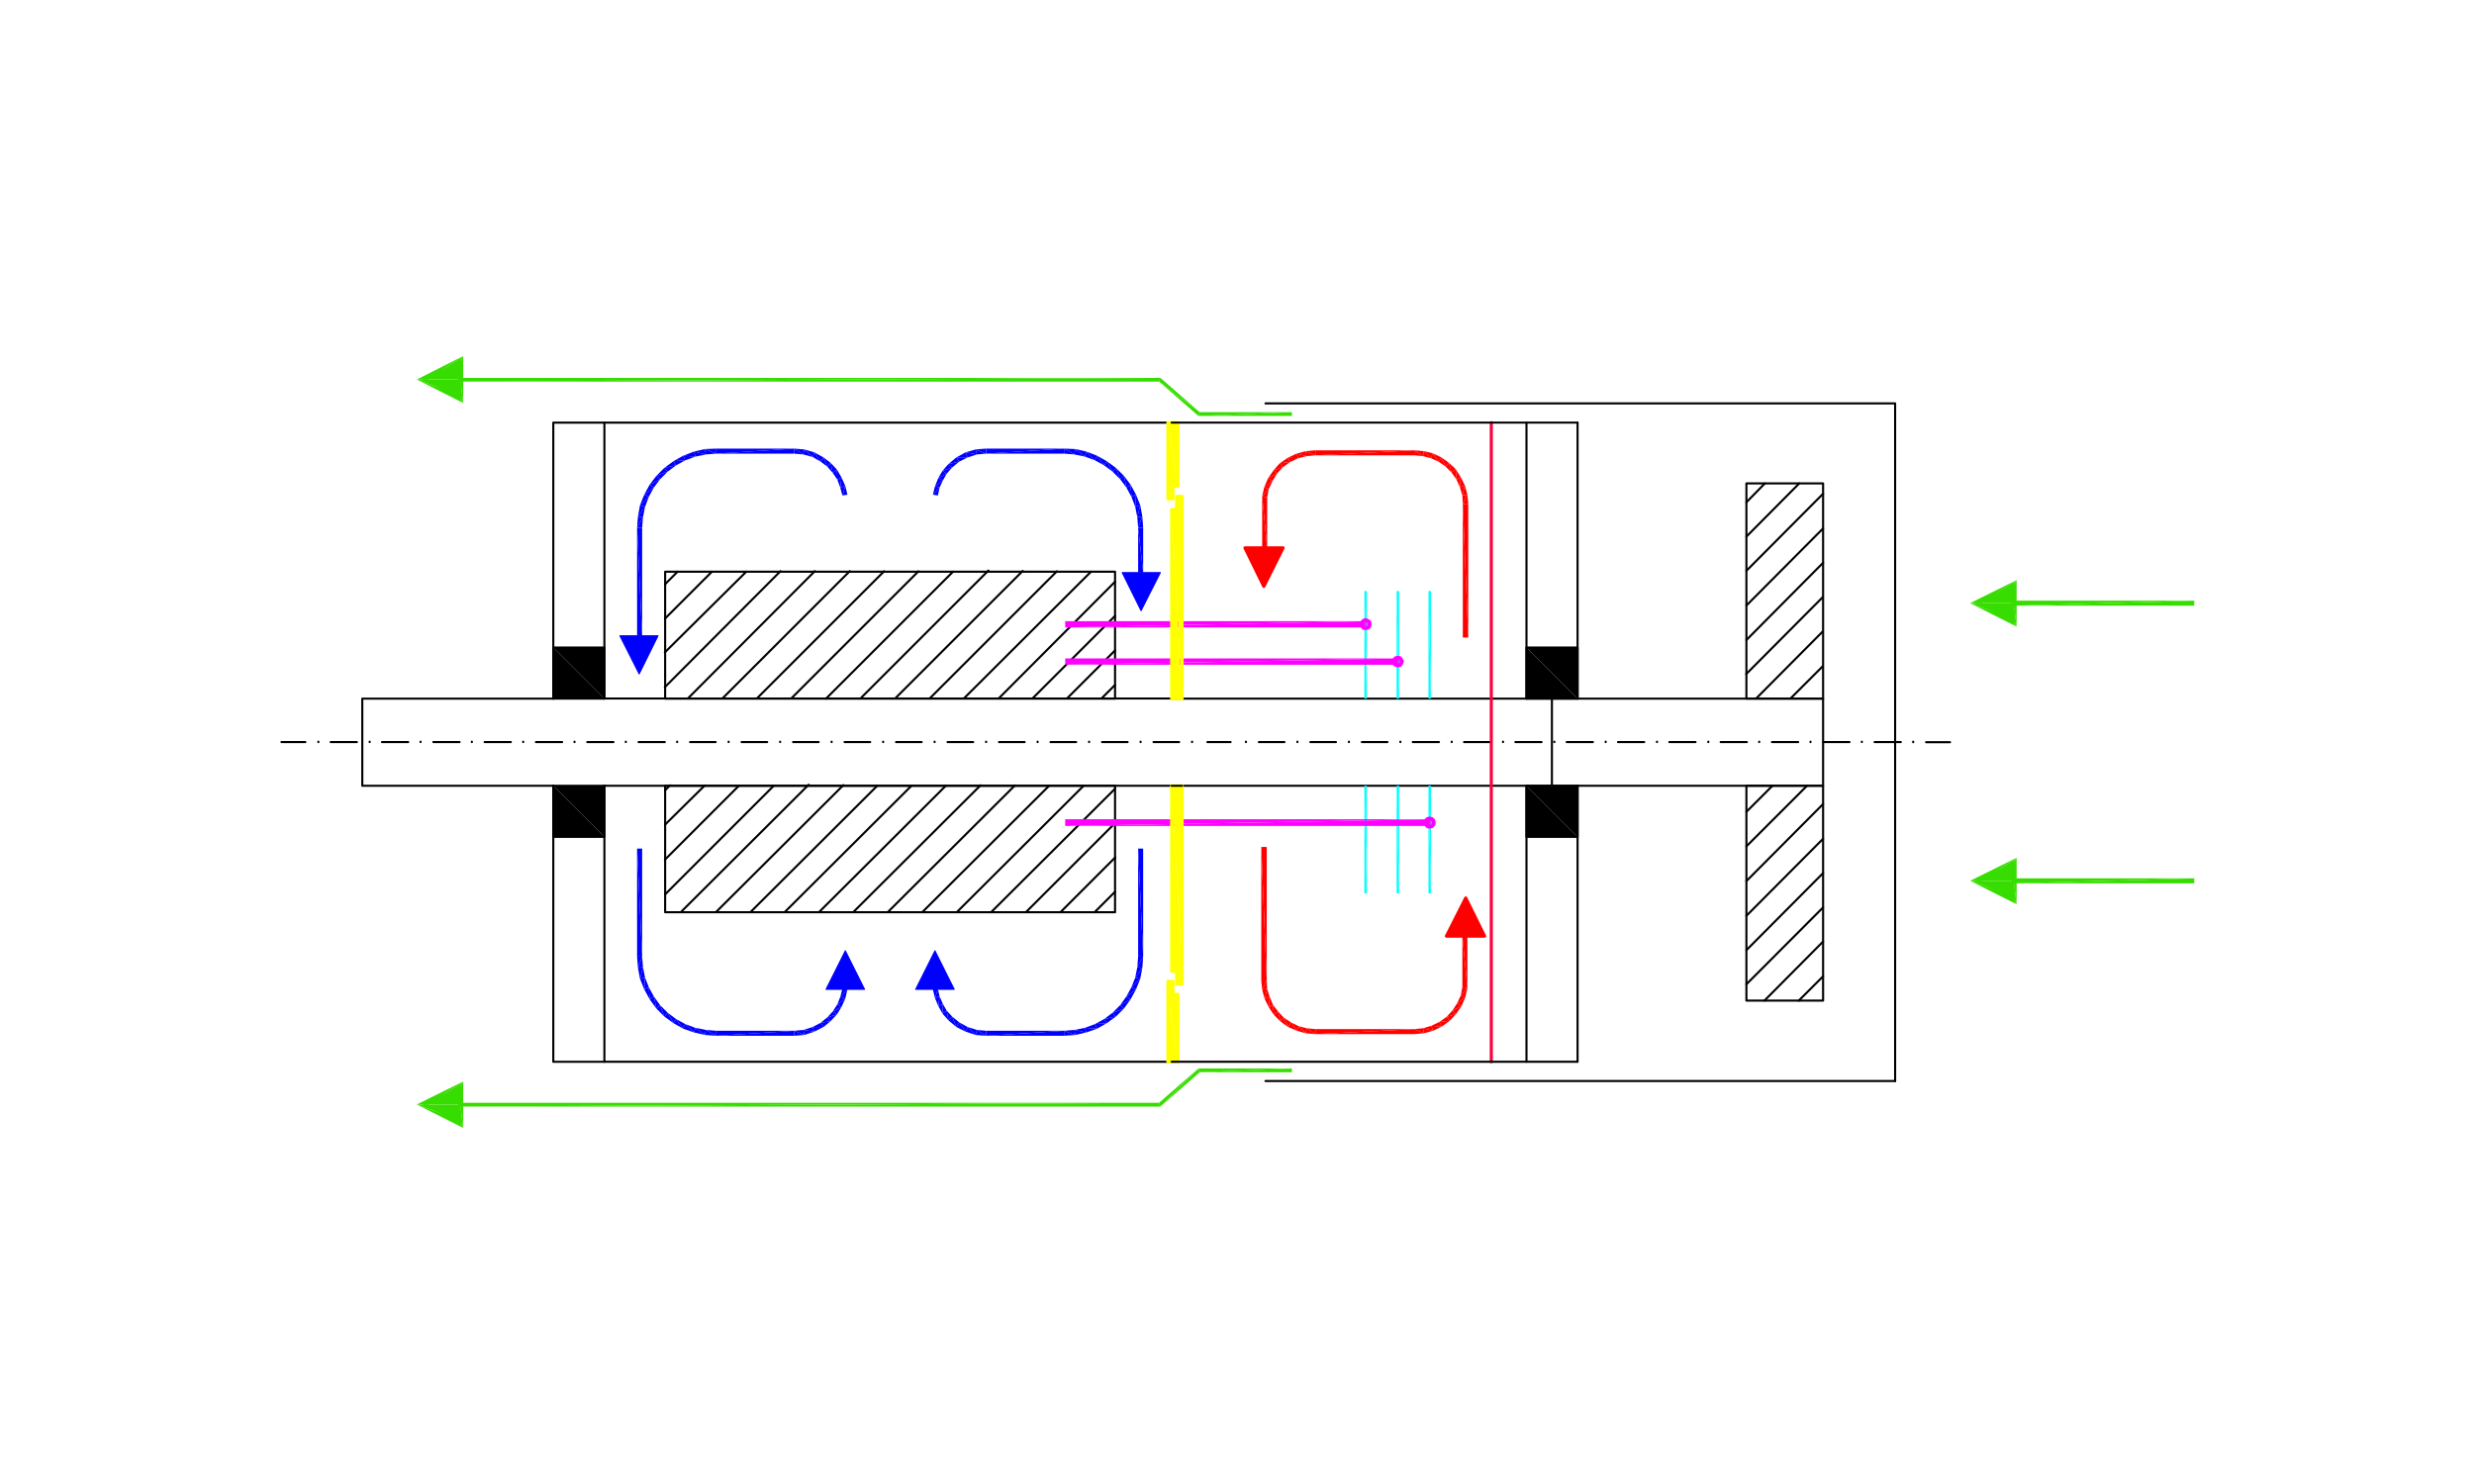 <svg id="_507ceb22-1aba-4a8b-b3a7-d91a03edb4e7" data-name="507ceb22-1aba-4a8b-b3a7-d91a03edb4e7" xmlns="http://www.w3.org/2000/svg" width="200mm" height="120mm" viewBox="0 0 566.93 340.16"><defs><style>.cls-1{fill:#fff;}.cls-10,.cls-12,.cls-13,.cls-15,.cls-2,.cls-5{fill:none;stroke-linecap:round;stroke-linejoin:round;}.cls-2{stroke:#000;stroke-width:0.48px;}.cls-3{fill:#37dd00;}.cls-11,.cls-14,.cls-3,.cls-4,.cls-6,.cls-7,.cls-8{fill-rule:evenodd;}.cls-4{fill:blue;}.cls-5{stroke:blue;stroke-width:0.24px;}.cls-7,.cls-9{fill:#f0f;}.cls-8{fill:aqua;}.cls-10{stroke:#f0f;stroke-width:0.84px;}.cls-11{fill:#ff0;}.cls-12{stroke:#ff0;}.cls-12,.cls-13,.cls-15{stroke-width:0.72px;}.cls-13{stroke:#ff003f;}.cls-14{fill:red;}.cls-15{stroke:red;}</style></defs><title>DD-IC411_slip_ring_motor</title><rect class="cls-1" width="566.93" height="340.16"/><polyline class="cls-2" points="138.5 180.11 138.5 243.38 126.79 243.38 126.79 180.11"/><polyline class="cls-2" points="138.5 96.88 126.79 96.88 126.79 160.14"/><polyline class="cls-2" points="138.5 160.14 138.5 96.88 268.49 96.88"/><polyline class="cls-2" points="126.79 160.14 83.02 160.14 83.02 180.11 126.79 180.11"/><line class="cls-2" x1="138.51" y1="243.37" x2="268.49" y2="243.37"/><rect class="cls-2" x="126.79" y="148.43" width="11.71" height="11.71"/><rect class="cls-2" x="126.79" y="180.11" width="11.71" height="11.71"/><path class="cls-2" d="M438.41,170.13V170m-8.83.1h6m-8.93,0V170m-8.83.1h6m-8.93,0V170m-8.83.1h6m-8.93,0V170m-8.83.1h6m-8.83,0V170m-8.93.1h6m-8.83,0V170m-8.93.1h6m-8.83,0V170m-8.93.1h6m-8.83,0V170m-8.93.1h6m-8.83,0V170m-8.93.1h6m-8.83,0V170m-8.93.1h6m-8.83,0V170m-8.83.1h5.86m-8.83,0V170m-8.83.1h5.86m-8.83,0V170m-8.83.1h5.86m-8.83,0V170m-8.83.1H282m-8.83,0V170m-8.83.1h5.86m-8.83,0V170m-8.83.1h5.86m-8.83,0V170m-8.83.1h5.86m-8.83,0V170m-8.83.1h5.86m-8.83,0V170m-8.83.1H223m-8.83,0V170m-8.83.1h5.86m-8.83,0V170m-8.83.1h5.86m-8.83,0V170m-8.83.1h5.86m-8.83,0V170m-8.83.1h5.86m-8.83,0V170m-8.83.1h5.86m-8.83,0V170m-8.83.1h6m-8.93,0V170m-8.83.1h6m-8.93,0V170m-8.83.1h6m-8.93,0V170m-8.83.1h6m-8.93,0V170m-8.83.1h6m-8.93,0V170m-8.83.1h6m-8.83,0V170m-8.93.1h6m-8.83,0V170m-8.45.1h5.47"/><line class="cls-2" x1="441.38" y1="170.13" x2="446.86" y2="170.13"/><polyline class="cls-2" points="268.49 160.14 417.77 160.14 417.77 180.11 268.49 180.11"/><path class="cls-2" d="M138.51,180.11h130m-130-20h130"/><rect class="cls-2" x="400.2" y="110.8" width="17.57" height="49.34"/><rect class="cls-2" x="400.2" y="180.11" width="17.57" height="49.25"/><polyline class="cls-2" points="434.28 247.79 434.28 92.46 289.99 92.46"/><path class="cls-2" d="M412.2,229.36l5.57-5.57m-13.44,5.57,13.44-13.54m-17.57,9.79L417.77,208m-17.57,9.79,17.57-17.66m-17.57,9.79,17.57-17.66m-17.57,9.7,17.57-17.66M400.2,194l13.92-13.92m-13.92,6,6-6m4.13-20,7.39-7.39m-15.26,7.39,15.26-15.36m-17.57,9.79,17.57-17.66M400.2,146.7,417.77,129m-17.57,9.79,17.57-17.66m-17.57,9.7,17.57-17.66M400.2,123l12.1-12.19m-12.1,4.32,4.22-4.32m-153.6,98.3,4.7-4.7M243,209.1l12.58-12.58M235.08,209.1l20.45-20.45M227.11,209.1l28.42-28.32M219.24,209.1l29.09-29m-37,29,29.09-29m12-20,3.07-3.07m-52,52,29.09-29m12-20,10.94-10.94m-59.9,59.9,29.09-29m12-20,18.82-18.82M187.66,209.1l29.09-29m12.1-20,26.69-26.78M179.79,209.1l29.09-29m12-20L250,131.05m-78,78,29.09-29m12-20,29.09-29.09m-78,78,29.09-29m12-20,29.09-29.09m-78.14,78,29.09-29m12.1-20,29.09-29.09M152.42,205l24.86-24.86m12-20,29.09-29.09m-66,66,17-17m12-20,29.09-29.09m-58.08,58.08,9.12-9m12-20,29.09-29.09m-50.21,50.21,1.15-1.15m12.1-20,29.09-29.09m-37,29.09,29-29.09m-34.37,26.59,26.5-26.59m-26.5,18.62L171,131.05m-18.62,10.75,10.75-10.75m-10.75,2.88,2.88-2.88"/><rect class="cls-2" x="152.42" y="131.05" width="103.1" height="29.09"/><rect class="cls-2" x="152.42" y="180.11" width="103.1" height="28.99"/><polyline class="cls-3" points="105.58 86.61 105.58 87.47 265.9 86.61"/><polyline class="cls-3" points="105.58 87.47 265.9 86.61 265.61 87.47"/><polyline class="cls-3" points="265.9 86.61 265.61 87.47 274.92 94.48"/><polyline class="cls-3" points="265.61 87.47 274.92 94.48 274.63 95.34"/><polyline class="cls-3" points="274.92 94.48 274.63 95.34 296.04 94.48"/><polyline class="cls-3" points="274.63 95.34 296.04 94.48 296.04 95.34"/><polyline class="cls-4" points="193.71 217.94 198.12 226.77 189.29 226.77"/><polygon class="cls-5" points="189.29 226.77 193.71 217.94 198.12 226.77 189.29 226.77"/><polyline class="cls-4" points="147.15 194.51 145.99 194.51 147.15 219.28"/><polyline class="cls-4" points="145.99 194.51 147.15 219.28 145.99 219.28"/><polyline class="cls-4" points="145.99 219.28 147.15 219.28 146.19 221.87"/><polyline class="cls-4" points="147.15 219.28 146.19 221.87 147.34 221.68"/><polyline class="cls-4" points="146.19 221.87 147.34 221.68 146.66 224.37"/><polyline class="cls-4" points="147.34 221.68 146.66 224.37 147.82 224.08"/><polyline class="cls-4" points="146.66 224.37 147.82 224.08 147.63 226.77"/><polyline class="cls-4" points="147.82 224.08 147.63 226.77 148.68 226.29"/><polyline class="cls-4" points="147.63 226.77 148.68 226.29 148.87 229.07"/><polyline class="cls-4" points="148.68 226.29 148.87 229.07 149.83 228.4"/><polyline class="cls-4" points="148.87 229.07 149.83 228.4 150.41 231.18"/><polyline class="cls-4" points="149.83 228.4 150.41 231.18 151.27 230.41"/><polyline class="cls-4" points="150.41 231.18 151.27 230.41 152.23 233.01"/><polyline class="cls-4" points="151.27 230.41 152.23 233.01 153 232.14"/><polyline class="cls-4" points="152.23 233.01 153 232.14 154.34 234.54"/><polyline class="cls-4" points="153 232.14 154.34 234.54 154.92 233.58"/><polyline class="cls-4" points="154.34 234.54 154.92 233.58 156.55 235.79"/><polyline class="cls-4" points="154.92 233.58 156.55 235.79 157.03 234.74"/><polyline class="cls-4" points="156.55 235.79 157.03 234.74 159.05 236.66"/><polyline class="cls-4" points="157.03 234.74 159.05 236.66 159.34 235.6"/><polyline class="cls-4" points="159.05 236.66 159.34 235.6 161.54 237.23"/><polyline class="cls-4" points="159.34 235.6 161.54 237.23 161.74 236.08"/><polyline class="cls-4" points="161.54 237.23 161.74 236.08 164.14 237.42"/><polyline class="cls-4" points="161.74 236.08 164.14 237.42 164.14 236.27"/><polyline class="cls-4" points="164.14 236.27 164.14 237.42 181.99 236.27"/><polyline class="cls-4" points="164.14 237.42 181.99 236.27 181.99 237.42"/><polyline class="cls-4" points="181.99 237.42 181.99 236.27 184.3 237.23"/><polyline class="cls-4" points="181.99 236.27 184.3 237.23 184.1 236.08"/><polyline class="cls-4" points="184.3 237.23 184.1 236.08 186.6 236.46"/><polyline class="cls-4" points="184.1 236.08 186.6 236.46 186.22 235.41"/><polyline class="cls-4" points="186.6 236.46 186.22 235.41 188.71 235.41"/><polyline class="cls-4" points="186.22 235.41 188.71 235.41 188.04 234.45"/><polyline class="cls-4" points="188.71 235.41 188.04 234.45 190.34 234.06"/><polyline class="cls-4" points="188.04 234.45 190.34 234.06 189.58 233.2"/><polyline class="cls-4" points="190.34 234.06 189.58 233.2 191.78 232.53"/><polyline class="cls-4" points="189.58 233.2 191.78 232.53 190.82 231.85"/><polyline class="cls-4" points="191.78 232.53 190.82 231.85 192.84 230.8"/><polyline class="cls-4" points="190.82 231.85 192.84 230.8 191.88 230.22"/><polyline class="cls-4" points="192.84 230.8 191.88 230.22 193.71 228.88"/><polyline class="cls-4" points="191.88 230.22 193.71 228.88 192.55 228.5"/><polyline class="cls-4" points="193.71 228.88 192.55 228.5 194.19 226.77"/><polyline class="cls-4" points="192.55 228.5 194.19 226.77 193.03 226.67"/><polyline class="cls-4" points="261.96 194.51 260.81 194.51 261.96 219.28"/><polyline class="cls-4" points="260.81 194.51 261.96 219.28 260.81 219.28"/><polyline class="cls-4" points="243.82 237.42 243.82 236.27 246.41 237.23"/><polyline class="cls-4" points="243.82 236.27 246.41 237.23 246.22 236.08"/><polyline class="cls-4" points="246.41 237.23 246.22 236.08 248.91 236.66"/><polyline class="cls-4" points="246.22 236.08 248.91 236.66 248.62 235.6"/><polyline class="cls-4" points="248.91 236.66 248.62 235.6 251.4 235.79"/><polyline class="cls-4" points="248.62 235.6 251.4 235.79 250.92 234.74"/><polyline class="cls-4" points="251.4 235.79 250.92 234.74 253.61 234.54"/><polyline class="cls-4" points="250.92 234.74 253.61 234.54 253.03 233.58"/><polyline class="cls-4" points="253.61 234.54 253.03 233.58 255.72 233.01"/><polyline class="cls-4" points="253.03 233.58 255.72 233.01 254.95 232.14"/><polyline class="cls-4" points="255.72 233.01 254.95 232.14 257.55 231.18"/><polyline class="cls-4" points="254.95 232.14 257.55 231.18 256.68 230.41"/><polyline class="cls-4" points="257.55 231.18 256.68 230.41 259.08 229.07"/><polyline class="cls-4" points="256.68 230.41 259.08 229.07 258.12 228.4"/><polyline class="cls-4" points="259.08 229.07 258.12 228.4 260.33 226.77"/><polyline class="cls-4" points="258.12 228.4 260.33 226.77 259.27 226.29"/><polyline class="cls-4" points="260.33 226.77 259.27 226.29 261.29 224.37"/><polyline class="cls-4" points="259.27 226.29 261.29 224.37 260.14 224.08"/><polyline class="cls-4" points="261.29 224.37 260.14 224.08 261.77 221.87"/><polyline class="cls-4" points="260.14 224.08 261.77 221.87 260.62 221.68"/><polyline class="cls-4" points="261.77 221.87 260.62 221.68 261.96 219.28"/><polyline class="cls-4" points="260.62 221.68 261.96 219.28 260.81 219.28"/><polyline class="cls-4" points="243.82 237.42 243.82 236.27 225.96 237.42"/><polyline class="cls-4" points="243.82 236.27 225.96 237.42 225.96 236.27"/><polyline class="cls-4" points="217.32 233.87 218.19 233.01 219.15 235.41"/><polyline class="cls-4" points="218.19 233.01 219.15 235.41 219.82 234.35"/><polyline class="cls-4" points="219.15 235.41 219.82 234.35 221.26 236.46"/><polyline class="cls-4" points="219.82 234.35 221.26 236.46 221.74 235.41"/><polyline class="cls-4" points="221.26 236.46 221.74 235.41 223.56 237.23"/><polyline class="cls-4" points="221.74 235.41 223.56 237.23 223.85 236.08"/><polyline class="cls-4" points="223.56 237.23 223.85 236.08 225.96 237.42"/><polyline class="cls-4" points="223.85 236.08 225.96 237.42 225.96 236.27"/><polyline class="cls-4" points="213.77 226.77 214.92 226.67 214.25 228.78"/><polyline class="cls-4" points="214.92 226.67 214.25 228.78 215.31 228.4"/><polyline class="cls-4" points="214.25 228.78 215.31 228.4 215.02 230.61"/><polyline class="cls-4" points="215.31 228.4 215.02 230.61 216.07 230.13"/><polyline class="cls-4" points="215.02 230.61 216.07 230.13 215.98 232.34"/><polyline class="cls-4" points="216.07 230.13 215.98 232.34 216.94 231.66"/><polyline class="cls-4" points="215.98 232.34 216.94 231.66 217.32 233.87"/><polyline class="cls-4" points="216.94 231.66 217.32 233.87 218.19 233.01"/><polyline class="cls-4" points="214.25 217.94 218.66 226.77 209.83 226.77"/><polygon class="cls-5" points="218.66 226.77 214.25 217.94 209.83 226.77 218.66 226.77"/><polyline class="cls-3" points="105.58 82.58 105.58 86.99 96.84 86.99"/><polyline class="cls-3" points="96.84 86.99 105.58 86.99 105.58 91.41"/><polyline class="cls-3" points="95.5 86.99 98.09 86.99 106.15 81.61"/><polyline class="cls-3" points="98.09 86.99 106.15 81.61 105 83.53"/><polyline class="cls-3" points="106.15 81.61 105 83.53 106.15 92.37"/><polyline class="cls-3" points="105 83.53 106.15 92.37 105 90.45"/><polyline class="cls-3" points="106.15 92.37 105 90.45 95.5 86.99"/><polyline class="cls-3" points="105 90.45 95.5 86.99 98.09 86.99"/><polyline class="cls-3" points="461.55 137.68 461.55 138.83 502.82 137.68"/><polyline class="cls-3" points="461.55 138.83 502.82 137.68 502.82 138.83"/><polyline class="cls-3" points="461.55 133.84 461.55 138.25 452.71 138.25"/><polyline class="cls-3" points="452.71 138.25 461.55 138.25 461.55 142.67"/><polyline class="cls-3" points="451.46 138.25 454.06 138.25 462.12 132.97"/><polyline class="cls-3" points="454.06 138.25 462.12 132.97 460.97 134.8"/><polyline class="cls-3" points="462.12 132.97 460.97 134.8 462.12 143.63"/><polyline class="cls-3" points="460.97 134.8 462.12 143.63 460.97 141.71"/><polyline class="cls-3" points="462.12 143.63 460.97 141.71 451.46 138.25"/><polyline class="cls-3" points="460.97 141.71 451.46 138.25 454.06 138.25"/><polyline class="cls-3" points="461.55 201.33 461.55 202.48 502.82 201.33"/><polyline class="cls-3" points="461.55 202.48 502.82 201.33 502.82 202.48"/><polyline class="cls-3" points="461.55 197.58 461.55 201.9 452.71 201.9"/><polyline class="cls-3" points="452.71 201.9 461.55 201.9 461.55 206.32"/><polyline class="cls-3" points="454.06 201.9 451.46 201.9 460.97 205.36"/><polyline class="cls-3" points="451.46 201.9 460.97 205.36 462.12 207.28"/><polyline class="cls-3" points="460.97 205.36 462.12 207.28 460.97 198.45"/><polyline class="cls-3" points="462.12 207.28 460.97 198.45 462.12 196.62"/><polyline class="cls-3" points="460.97 198.45 462.12 196.62 454.06 201.9"/><polyline class="cls-3" points="462.12 196.62 454.06 201.9 451.46 201.9"/><polyline class="cls-4" points="257.16 131.25 265.9 131.25 261.48 139.98"/><polygon class="cls-5" points="257.16 131.25 261.48 139.98 265.9 131.25 257.16 131.25"/><polyline class="cls-4" points="145.99 145.74 147.15 145.74 145.99 120.97"/><polyline class="cls-4" points="147.15 145.74 145.99 120.97 147.15 120.97"/><polyline class="cls-4" points="164.14 102.83 164.14 103.98 161.54 102.93"/><polyline class="cls-4" points="164.14 103.98 161.54 102.93 161.74 104.17"/><polyline class="cls-4" points="161.54 102.93 161.74 104.17 159.05 103.5"/><polyline class="cls-4" points="161.74 104.17 159.05 103.5 159.34 104.66"/><polyline class="cls-4" points="159.05 103.5 159.34 104.66 156.55 104.46"/><polyline class="cls-4" points="159.34 104.66 156.55 104.46 157.03 105.52"/><polyline class="cls-4" points="156.55 104.46 157.03 105.52 154.34 105.71"/><polyline class="cls-4" points="157.03 105.52 154.34 105.71 154.92 106.67"/><polyline class="cls-4" points="154.34 105.71 154.92 106.67 152.23 107.25"/><polyline class="cls-4" points="154.92 106.67 152.23 107.25 153 108.11"/><polyline class="cls-4" points="152.23 107.25 153 108.11 150.41 109.07"/><polyline class="cls-4" points="153 108.11 150.41 109.07 151.27 109.84"/><polyline class="cls-4" points="150.41 109.07 151.27 109.84 148.87 111.09"/><polyline class="cls-4" points="151.27 109.84 148.87 111.09 149.83 111.76"/><polyline class="cls-4" points="148.87 111.09 149.83 111.76 147.63 113.39"/><polyline class="cls-4" points="149.83 111.76 147.63 113.39 148.68 113.87"/><polyline class="cls-4" points="147.63 113.39 148.68 113.87 146.66 115.79"/><polyline class="cls-4" points="148.68 113.87 146.66 115.79 147.82 116.17"/><polyline class="cls-4" points="146.66 115.79 147.82 116.17 146.19 118.38"/><polyline class="cls-4" points="147.82 116.17 146.19 118.38 147.34 118.58"/><polyline class="cls-4" points="146.19 118.38 147.34 118.58 145.99 120.97"/><polyline class="cls-4" points="147.34 118.58 145.99 120.97 147.15 120.97"/><polyline class="cls-4" points="164.14 102.83 164.14 103.98 181.99 102.83"/><polyline class="cls-4" points="164.14 103.98 181.99 102.83 181.99 103.98"/><polyline class="cls-4" points="188.71 104.85 188.04 105.81 186.6 103.69"/><polyline class="cls-4" points="188.04 105.81 186.6 103.69 186.22 104.75"/><polyline class="cls-4" points="186.6 103.69 186.22 104.75 184.3 103.02"/><polyline class="cls-4" points="186.22 104.75 184.3 103.02 184.1 104.17"/><polyline class="cls-4" points="184.3 103.02 184.1 104.17 181.99 102.83"/><polyline class="cls-4" points="184.1 104.17 181.99 102.83 181.99 103.98"/><polyline class="cls-4" points="194.19 113.39 193.03 113.58 193.71 111.38"/><polyline class="cls-4" points="193.03 113.58 193.71 111.38 192.55 111.76"/><polyline class="cls-4" points="193.71 111.38 192.55 111.76 192.84 109.45"/><polyline class="cls-4" points="192.55 111.76 192.84 109.45 191.88 109.94"/><polyline class="cls-4" points="192.84 109.45 191.88 109.94 191.78 107.63"/><polyline class="cls-4" points="191.88 109.94 191.78 107.63 190.82 108.4"/><polyline class="cls-4" points="191.78 107.63 190.82 108.4 190.34 106.09"/><polyline class="cls-4" points="190.82 108.4 190.34 106.09 189.58 106.96"/><polyline class="cls-4" points="190.34 106.09 189.58 106.96 188.71 104.85"/><polyline class="cls-4" points="189.58 106.96 188.71 104.85 188.04 105.81"/><polyline class="cls-4" points="260.81 131.25 261.96 131.25 260.81 120.97"/><polyline class="cls-4" points="261.96 131.25 260.81 120.97 261.96 120.97"/><polyline class="cls-4" points="261.96 120.97 260.81 120.97 261.77 118.38"/><polyline class="cls-4" points="260.81 120.97 261.77 118.38 260.62 118.58"/><polyline class="cls-4" points="261.77 118.38 260.62 118.58 261.29 115.79"/><polyline class="cls-4" points="260.62 118.58 261.29 115.79 260.14 116.17"/><polyline class="cls-4" points="261.29 115.79 260.14 116.17 260.33 113.39"/><polyline class="cls-4" points="260.14 116.17 260.33 113.39 259.27 113.87"/><polyline class="cls-4" points="260.33 113.39 259.27 113.87 259.08 111.09"/><polyline class="cls-4" points="259.27 113.87 259.08 111.09 258.12 111.76"/><polyline class="cls-4" points="259.08 111.09 258.12 111.76 257.55 109.07"/><polyline class="cls-4" points="258.12 111.76 257.55 109.07 256.68 109.84"/><polyline class="cls-4" points="257.55 109.07 256.68 109.84 255.72 107.25"/><polyline class="cls-4" points="256.68 109.84 255.72 107.25 254.95 108.11"/><polyline class="cls-4" points="255.72 107.25 254.95 108.11 253.61 105.71"/><polyline class="cls-4" points="254.95 108.11 253.61 105.71 253.03 106.67"/><polyline class="cls-4" points="253.61 105.71 253.03 106.67 251.4 104.46"/><polyline class="cls-4" points="253.03 106.67 251.4 104.46 250.92 105.52"/><polyline class="cls-4" points="251.4 104.46 250.92 105.52 248.91 103.5"/><polyline class="cls-4" points="250.92 105.52 248.91 103.5 248.62 104.66"/><polyline class="cls-4" points="248.91 103.5 248.62 104.66 246.41 102.93"/><polyline class="cls-4" points="248.62 104.66 246.41 102.93 246.22 104.17"/><polyline class="cls-4" points="246.41 102.93 246.22 104.17 243.82 102.83"/><polyline class="cls-4" points="246.22 104.17 243.82 102.83 243.82 103.98"/><polyline class="cls-4" points="243.82 103.98 243.82 102.83 225.96 103.98"/><polyline class="cls-4" points="243.82 102.83 225.96 103.98 225.96 102.83"/><polyline class="cls-4" points="225.96 102.83 225.96 103.98 223.56 103.02"/><polyline class="cls-4" points="225.96 103.98 223.56 103.02 223.85 104.17"/><polyline class="cls-4" points="223.56 103.02 223.85 104.17 221.26 103.69"/><polyline class="cls-4" points="223.85 104.17 221.26 103.69 221.74 104.85"/><polyline class="cls-4" points="221.26 103.69 221.74 104.85 219.15 104.85"/><polyline class="cls-4" points="221.74 104.85 219.15 104.85 219.82 105.81"/><polyline class="cls-4" points="219.15 104.85 219.82 105.81 217.32 106.38"/><polyline class="cls-4" points="219.82 105.81 217.32 106.38 218.19 107.15"/><polyline class="cls-4" points="217.32 106.38 218.19 107.15 215.98 107.92"/><polyline class="cls-4" points="218.19 107.15 215.98 107.92 216.94 108.59"/><polyline class="cls-4" points="215.98 107.92 216.94 108.59 215.02 109.55"/><polyline class="cls-4" points="216.94 108.59 215.02 109.55 216.07 110.13"/><polyline class="cls-4" points="215.02 109.55 216.07 110.13 214.25 111.47"/><polyline class="cls-4" points="216.07 110.13 214.25 111.47 215.31 111.76"/><polyline class="cls-4" points="214.25 111.47 215.31 111.76 213.77 113.39"/><polyline class="cls-4" points="215.31 111.76 213.77 113.39 214.92 113.58"/><polyline class="cls-4" points="142.06 145.74 150.79 145.74 146.47 154.48"/><polygon class="cls-5" points="150.79 145.74 146.47 154.48 142.06 145.74 150.79 145.74"/><line class="cls-2" x1="434.28" y1="247.79" x2="289.99" y2="247.79"/><polyline class="cls-3" points="105.58 252.78 105.58 253.65 265.61 252.78"/><polyline class="cls-3" points="105.58 253.65 265.61 252.78 265.9 253.65"/><polyline class="cls-3" points="265.61 252.78 265.9 253.65 274.63 244.91"/><polyline class="cls-3" points="265.9 253.65 274.63 244.91 274.92 245.78"/><polyline class="cls-3" points="274.63 244.91 274.92 245.78 296.04 244.91"/><polyline class="cls-3" points="274.92 245.78 296.04 244.91 296.04 245.78"/><polyline class="cls-3" points="105.58 248.85 105.58 253.17 96.84 253.17"/><polyline class="cls-3" points="96.84 253.17 105.58 253.17 105.58 257.58"/><polyline class="cls-3" points="98.09 253.17 95.5 253.17 105 256.62"/><polyline class="cls-3" points="95.5 253.17 105 256.62 106.15 258.54"/><polyline class="cls-3" points="105 256.62 106.15 258.54 105 249.81"/><polyline class="cls-3" points="106.15 258.54 105 249.81 106.15 247.89"/><polyline class="cls-3" points="105 249.81 106.15 247.89 98.09 253.17"/><polyline class="cls-3" points="106.15 247.89 98.09 253.17 95.5 253.17"/><path class="cls-2" d="M349.8,160.14V96.88m0,83.23v63.26"/><polyline class="cls-6" points="349.8 148.43 361.51 160.14 349.8 160.14"/><polyline class="cls-6" points="349.8 148.43 361.51 148.43 361.51 160.14"/><polyline class="cls-6" points="126.79 148.43 138.5 160.14 126.79 160.14"/><polyline class="cls-6" points="126.79 148.43 138.5 148.43 138.5 160.14"/><polyline class="cls-6" points="349.8 180.11 361.51 191.82 349.8 191.82"/><polyline class="cls-6" points="349.8 180.11 361.51 180.11 361.51 191.82"/><polyline class="cls-6" points="126.79 180.11 138.5 191.82 126.79 191.82"/><polyline class="cls-6" points="126.79 180.11 138.5 180.11 138.5 191.82"/><path class="cls-2" d="M361.51,160.14V96.88m0,83.23v63.26"/><rect class="cls-2" x="349.8" y="148.43" width="11.71" height="11.71"/><rect class="cls-2" x="349.8" y="180.11" width="11.71" height="11.71"/><polyline class="cls-7" points="244.1 142.38 244.1 143.82 312.94 142.38"/><polyline class="cls-7" points="244.1 143.82 312.94 142.38 312.94 143.82"/><polyline class="cls-8" points="312.65 160.14 313.23 160.14 312.65 135.47"/><polyline class="cls-8" points="313.23 160.14 312.65 135.47 313.23 135.47"/><polyline class="cls-8" points="320.04 160.14 320.62 160.14 320.04 135.47"/><polyline class="cls-8" points="320.62 160.14 320.04 135.47 320.62 135.47"/><polyline class="cls-8" points="327.34 160.14 327.91 160.14 327.34 135.47"/><polyline class="cls-8" points="327.91 160.14 327.34 135.47 327.91 135.47"/><polyline class="cls-7" points="244.1 150.93 244.1 152.37 320.33 150.93"/><polyline class="cls-7" points="244.1 152.37 320.33 150.93 320.33 152.37"/><polyline class="cls-8" points="313.23 180.11 312.65 180.11 313.23 204.78"/><polyline class="cls-8" points="312.65 180.11 313.23 204.78 312.65 204.78"/><polyline class="cls-8" points="320.62 180.11 320.04 180.11 320.62 204.78"/><polyline class="cls-8" points="320.04 180.11 320.62 204.78 320.04 204.78"/><polyline class="cls-8" points="327.91 180.11 327.34 180.11 327.91 204.78"/><polyline class="cls-8" points="327.34 180.11 327.91 204.78 327.34 204.78"/><polyline class="cls-7" points="244.1 187.79 244.1 189.33 327.63 187.79"/><polyline class="cls-7" points="244.1 189.33 327.63 187.79 327.63 189.33"/><polyline class="cls-7" points="313.03 142.09 313.13 142.09 312.84 142.09"/><polyline class="cls-7" points="312.84 142.09 313.23 142.19 312.75 142.19"/><polyline class="cls-7" points="312.84 142.09 313.13 142.09 313.23 142.19"/><polyline class="cls-7" points="312.75 142.19 313.32 142.19 312.65 142.19"/><line class="cls-9" x1="312.74" y1="142.19" x2="313.32" y2="142.19"/><polyline class="cls-7" points="312.65 142.19 313.42 142.19 312.55 142.19"/><line class="cls-9" x1="312.65" y1="142.19" x2="313.42" y2="142.19"/><polyline class="cls-7" points="312.55 142.19 313.42 142.29 312.46 142.29"/><polyline class="cls-7" points="312.55 142.19 313.42 142.19 313.42 142.29"/><polygon class="cls-7" points="313.51 142.29 313.51 142.29 312.46 142.29 313.51 142.29"/><line class="cls-9" x1="312.46" y1="142.29" x2="313.51" y2="142.29"/><polyline class="cls-7" points="312.46 142.29 313.61 142.38 312.36 142.38"/><polyline class="cls-7" points="312.46 142.29 313.51 142.29 313.61 142.38"/><polyline class="cls-7" points="312.36 142.38 313.7 142.38 312.26 142.38"/><line class="cls-9" x1="312.36" y1="142.38" x2="313.7" y2="142.38"/><polyline class="cls-7" points="312.26 142.38 313.7 142.48 312.26 142.48"/><polyline class="cls-7" points="312.26 142.38 313.7 142.38 313.7 142.48"/><polyline class="cls-7" points="312.26 142.48 313.8 142.57 312.17 142.57"/><polyline class="cls-7" points="312.26 142.48 313.7 142.48 313.8 142.57"/><polyline class="cls-7" points="312.17 142.57 313.8 142.67 312.17 142.67"/><polyline class="cls-7" points="312.17 142.57 313.8 142.57 313.8 142.67"/><polyline class="cls-7" points="312.17 142.67 313.9 142.77 312.07 142.77"/><polyline class="cls-7" points="312.17 142.67 313.8 142.67 313.9 142.77"/><polygon class="cls-7" points="313.9 142.77 313.9 142.77 312.07 142.77 313.9 142.77"/><polygon class="cls-7" points="313.9 142.77 313.9 142.77 312.07 142.77 313.9 142.77"/><polyline class="cls-7" points="312.07 142.77 313.9 142.86 312.07 142.86"/><polyline class="cls-7" points="312.07 142.77 313.9 142.77 313.9 142.86"/><polyline class="cls-7" points="312.07 142.86 313.9 142.96 312.07 142.96"/><polyline class="cls-7" points="312.07 142.86 313.9 142.86 313.9 142.96"/><polyline class="cls-7" points="312.07 142.96 313.9 143.06 312.07 143.06"/><polyline class="cls-7" points="312.07 142.96 313.9 142.96 313.9 143.06"/><polyline class="cls-7" points="312.07 143.06 313.9 143.15 312.07 143.15"/><polyline class="cls-7" points="312.07 143.06 313.9 143.06 313.9 143.15"/><polyline class="cls-7" points="312.07 143.15 313.9 143.25 312.07 143.25"/><polyline class="cls-7" points="312.07 143.15 313.9 143.15 313.9 143.25"/><polyline class="cls-7" points="312.07 143.25 313.9 143.34 312.07 143.34"/><polyline class="cls-7" points="312.07 143.25 313.9 143.25 313.9 143.34"/><polyline class="cls-7" points="312.07 143.34 313.9 143.44 312.07 143.44"/><polyline class="cls-7" points="312.07 143.34 313.9 143.34 313.9 143.44"/><polyline class="cls-7" points="312.07 143.44 313.8 143.53 312.17 143.53"/><polyline class="cls-7" points="312.07 143.44 313.9 143.44 313.8 143.53"/><polyline class="cls-7" points="312.17 143.53 313.8 143.63 312.17 143.63"/><polyline class="cls-7" points="312.17 143.53 313.8 143.53 313.8 143.63"/><polyline class="cls-7" points="312.17 143.63 313.7 143.63 312.26 143.63"/><polyline class="cls-7" points="312.17 143.63 313.8 143.63 313.7 143.63"/><polyline class="cls-7" points="312.26 143.63 313.7 143.73 312.26 143.73"/><polyline class="cls-7" points="312.26 143.63 313.7 143.63 313.7 143.73"/><polyline class="cls-7" points="312.26 143.73 313.61 143.82 312.36 143.82"/><polyline class="cls-7" points="312.26 143.73 313.7 143.73 313.61 143.82"/><polyline class="cls-7" points="312.36 143.82 313.51 143.82 312.46 143.82"/><polyline class="cls-7" points="312.36 143.82 313.61 143.82 313.51 143.82"/><polyline class="cls-7" points="312.46 143.82 313.42 143.92 312.46 143.92"/><polyline class="cls-7" points="312.46 143.82 313.51 143.82 313.42 143.92"/><polyline class="cls-7" points="312.46 143.92 313.42 143.92 312.55 143.92"/><polygon class="cls-7" points="313.42 143.92 313.42 143.92 312.46 143.92 313.42 143.92"/><polyline class="cls-7" points="312.55 143.92 313.32 144.01 312.65 144.01"/><polyline class="cls-7" points="312.55 143.92 313.42 143.92 313.32 144.01"/><polyline class="cls-7" points="312.65 144.01 313.23 144.01 312.75 144.01"/><polyline class="cls-7" points="312.65 144.01 313.32 144.01 313.23 144.01"/><polyline class="cls-7" points="312.84 144.01 313.13 144.01 313.03 144.01"/><polyline class="cls-7" points="312.75 144.01 313.13 144.01 312.84 144.01"/><polyline class="cls-7" points="312.75 144.01 313.23 144.01 313.13 144.01"/><polygon class="cls-10" points="313.9 143.06 313.8 142.57 313.42 142.29 312.94 142.09 312.46 142.29 312.17 142.57 312.07 143.06 312.17 143.53 312.46 143.92 312.94 144.01 313.42 143.92 313.8 143.53 313.9 143.06"/><polyline class="cls-7" points="320.33 150.74 320.43 150.74 320.14 150.74"/><polygon class="cls-7" points="320.52 150.74 320.52 150.74 320.14 150.74 320.52 150.74"/><line class="cls-9" x1="320.14" y1="150.73" x2="320.52" y2="150.73"/><polyline class="cls-7" points="320.14 150.74 320.62 150.74 319.94 150.74"/><line class="cls-9" x1="320.14" y1="150.73" x2="320.62" y2="150.73"/><polygon class="cls-7" points="320.71 150.74 320.71 150.74 319.94 150.74 320.71 150.74"/><line class="cls-9" x1="319.94" y1="150.73" x2="320.71" y2="150.73"/><polyline class="cls-7" points="319.94 150.74 320.81 150.83 319.85 150.83"/><polyline class="cls-7" points="319.94 150.74 320.71 150.74 320.81 150.83"/><polyline class="cls-7" points="319.85 150.83 320.81 150.83 319.75 150.83"/><polygon class="cls-7" points="320.81 150.83 320.81 150.83 319.85 150.83 320.81 150.83"/><polyline class="cls-7" points="319.75 150.83 320.9 150.93 319.66 150.93"/><polyline class="cls-7" points="319.75 150.83 320.81 150.83 320.9 150.93"/><polyline class="cls-7" points="319.66 150.93 321 151.02 319.66 151.02"/><polyline class="cls-7" points="319.66 150.93 320.9 150.93 321 151.02"/><polyline class="cls-7" points="319.66 151.02 321 151.02 319.56 151.02"/><polygon class="cls-7" points="321 151.02 321 151.02 319.66 151.02 321 151.02"/><polyline class="cls-7" points="319.56 151.02 321.1 151.12 319.46 151.12"/><polyline class="cls-7" points="319.56 151.02 321 151.02 321.1 151.12"/><polyline class="cls-7" points="319.46 151.12 321.19 151.22 319.46 151.22"/><polyline class="cls-7" points="319.46 151.12 321.1 151.12 321.19 151.22"/><polyline class="cls-7" points="319.46 151.22 321.19 151.31 319.46 151.31"/><polyline class="cls-7" points="319.46 151.22 321.19 151.22 321.19 151.31"/><polyline class="cls-7" points="319.46 151.31 321.19 151.41 319.37 151.41"/><polyline class="cls-7" points="319.46 151.31 321.19 151.31 321.19 151.41"/><polyline class="cls-7" points="319.37 151.41 321.19 151.5 319.37 151.5"/><polyline class="cls-7" points="319.37 151.41 321.19 151.41 321.19 151.5"/><polyline class="cls-7" points="319.37 151.5 321.29 151.6 319.37 151.6"/><polyline class="cls-7" points="319.37 151.5 321.19 151.5 321.29 151.6"/><polygon class="cls-7" points="321.29 151.6 321.29 151.6 319.37 151.6 321.29 151.6"/><polygon class="cls-7" points="321.29 151.6 321.29 151.6 319.37 151.6 321.29 151.6"/><polyline class="cls-7" points="319.37 151.6 321.29 151.69 319.37 151.69"/><polyline class="cls-7" points="319.37 151.6 321.29 151.6 321.29 151.69"/><polyline class="cls-7" points="319.37 151.69 321.19 151.79 319.37 151.79"/><polyline class="cls-7" points="319.37 151.69 321.29 151.69 321.19 151.79"/><polyline class="cls-7" points="319.37 151.79 321.19 151.89 319.37 151.89"/><polyline class="cls-7" points="319.37 151.79 321.19 151.79 321.19 151.89"/><polyline class="cls-7" points="319.37 151.89 321.19 151.98 319.46 151.98"/><polyline class="cls-7" points="319.37 151.89 321.19 151.89 321.19 151.98"/><polyline class="cls-7" points="319.46 151.98 321.19 152.08 319.46 152.08"/><polyline class="cls-7" points="319.46 151.98 321.19 151.98 321.19 152.08"/><polyline class="cls-7" points="319.46 152.08 321.1 152.18 319.46 152.18"/><polyline class="cls-7" points="319.46 152.08 321.19 152.08 321.1 152.18"/><polyline class="cls-7" points="319.46 152.18 321 152.27 319.56 152.27"/><polyline class="cls-7" points="319.46 152.18 321.1 152.18 321 152.27"/><polyline class="cls-7" points="319.56 152.27 321 152.27 319.66 152.27"/><polygon class="cls-7" points="321 152.27 321 152.27 319.56 152.27 321 152.27"/><polyline class="cls-7" points="319.66 152.27 320.9 152.37 319.66 152.37"/><polyline class="cls-7" points="319.66 152.27 321 152.27 320.9 152.37"/><polyline class="cls-7" points="319.66 152.37 320.81 152.46 319.75 152.46"/><polyline class="cls-7" points="319.66 152.37 320.9 152.37 320.81 152.46"/><polyline class="cls-7" points="319.75 152.46 320.81 152.46 319.85 152.46"/><polygon class="cls-7" points="320.81 152.46 320.81 152.46 319.75 152.46 320.81 152.46"/><polyline class="cls-7" points="319.85 152.46 320.71 152.56 319.94 152.56"/><polyline class="cls-7" points="319.85 152.46 320.81 152.46 320.71 152.56"/><polygon class="cls-7" points="320.62 152.56 320.62 152.56 319.94 152.56 320.62 152.56"/><polyline class="cls-7" points="319.94 152.56 320.71 152.56 320.62 152.56"/><polyline class="cls-7" points="319.94 152.56 320.52 152.56 320.14 152.56"/><polyline class="cls-7" points="319.94 152.56 320.62 152.56 320.52 152.56"/><polyline class="cls-7" points="320.14 152.56 320.43 152.56 320.33 152.56"/><polygon class="cls-7" points="320.43 152.56 320.43 152.56 320.14 152.56 320.43 152.56"/><polyline class="cls-7" points="320.14 152.56 320.52 152.56 320.43 152.56"/><polygon class="cls-10" points="321.29 151.6 321.1 151.22 320.81 150.83 320.33 150.74 319.85 150.83 319.46 151.22 319.37 151.6 319.46 152.08 319.85 152.46 320.33 152.56 320.81 152.46 321.1 152.08 321.29 151.6"/><polygon class="cls-7" points="327.72 187.6 327.72 187.6 327.53 187.6 327.72 187.6"/><polyline class="cls-7" points="327.53 187.6 327.82 187.6 327.43 187.6"/><line class="cls-9" x1="327.53" y1="187.6" x2="327.82" y2="187.6"/><polyline class="cls-7" points="327.43 187.6 327.91 187.69 327.34 187.69"/><polyline class="cls-7" points="327.43 187.6 327.82 187.6 327.91 187.69"/><polyline class="cls-7" points="327.34 187.69 328.01 187.69 327.24 187.69"/><line class="cls-9" x1="327.34" y1="187.69" x2="328.01" y2="187.69"/><polyline class="cls-7" points="327.24 187.69 328.11 187.69 327.14 187.69"/><line class="cls-9" x1="327.24" y1="187.69" x2="328.1" y2="187.69"/><polyline class="cls-7" points="327.14 187.69 328.2 187.79 327.05 187.79"/><polyline class="cls-7" points="327.14 187.69 328.11 187.69 328.2 187.79"/><polyline class="cls-7" points="327.05 187.79 328.2 187.89 327.05 187.89"/><polyline class="cls-7" points="327.05 187.79 328.2 187.79 328.2 187.89"/><polyline class="cls-7" points="327.05 187.89 328.3 187.89 326.95 187.89"/><line class="cls-9" x1="327.05" y1="187.89" x2="328.3" y2="187.89"/><polyline class="cls-7" points="326.95 187.89 328.39 187.98 326.86 187.98"/><polyline class="cls-7" points="326.95 187.89 328.3 187.89 328.39 187.98"/><polyline class="cls-7" points="326.86 187.98 328.39 188.08 326.86 188.08"/><polyline class="cls-7" points="326.86 187.98 328.39 187.98 328.39 188.08"/><polyline class="cls-7" points="326.86 188.08 328.49 188.18 326.76 188.18"/><polyline class="cls-7" points="326.86 188.08 328.39 188.08 328.49 188.18"/><polygon class="cls-7" points="328.49 188.18 328.49 188.18 326.76 188.18 328.49 188.18"/><polygon class="cls-7" points="328.49 188.18 328.49 188.18 326.76 188.18 328.49 188.18"/><polyline class="cls-7" points="326.76 188.18 328.58 188.27 326.76 188.27"/><polyline class="cls-7" points="326.76 188.18 328.49 188.18 328.58 188.27"/><polyline class="cls-7" points="326.76 188.27 328.58 188.37 326.67 188.37"/><polyline class="cls-7" points="326.76 188.27 328.58 188.27 328.58 188.37"/><polyline class="cls-7" points="326.67 188.37 328.58 188.46 326.67 188.46"/><polyline class="cls-7" points="326.67 188.37 328.58 188.37 328.58 188.46"/><polyline class="cls-7" points="326.67 188.46 328.58 188.56 326.67 188.56"/><polyline class="cls-7" points="326.67 188.46 328.58 188.46 328.58 188.56"/><polyline class="cls-7" points="326.67 188.56 328.58 188.66 326.67 188.66"/><polyline class="cls-7" points="326.67 188.56 328.58 188.56 328.58 188.66"/><polyline class="cls-7" points="326.67 188.66 328.58 188.75 326.67 188.75"/><polyline class="cls-7" points="326.67 188.66 328.58 188.66 328.58 188.75"/><polyline class="cls-7" points="326.67 188.75 328.58 188.85 326.76 188.85"/><polyline class="cls-7" points="326.67 188.75 328.58 188.75 328.58 188.85"/><polyline class="cls-7" points="326.76 188.85 328.49 188.94 326.76 188.94"/><polyline class="cls-7" points="326.76 188.85 328.58 188.85 328.49 188.94"/><polyline class="cls-7" points="326.76 188.94 328.49 189.04 326.76 189.04"/><polyline class="cls-7" points="326.76 188.94 328.49 188.94 328.49 189.04"/><polyline class="cls-7" points="326.76 189.04 328.39 189.04 326.86 189.04"/><polyline class="cls-7" points="326.76 189.04 328.49 189.04 328.39 189.04"/><polyline class="cls-7" points="326.86 189.04 328.39 189.13 326.86 189.13"/><polyline class="cls-7" points="326.86 189.04 328.39 189.04 328.39 189.13"/><polyline class="cls-7" points="326.86 189.13 328.3 189.23 326.95 189.23"/><polyline class="cls-7" points="326.86 189.13 328.39 189.13 328.3 189.23"/><polyline class="cls-7" points="326.95 189.23 328.2 189.33 327.05 189.33"/><polyline class="cls-7" points="326.95 189.23 328.3 189.23 328.2 189.33"/><polygon class="cls-7" points="328.2 189.33 328.2 189.33 327.05 189.33 328.2 189.33"/><polygon class="cls-7" points="328.2 189.33 328.2 189.33 327.05 189.33 328.2 189.33"/><polyline class="cls-7" points="327.05 189.33 328.11 189.42 327.14 189.42"/><polyline class="cls-7" points="327.05 189.33 328.2 189.33 328.11 189.42"/><polyline class="cls-7" points="327.14 189.42 328.01 189.42 327.24 189.42"/><polyline class="cls-7" points="327.14 189.42 328.11 189.42 328.01 189.42"/><polyline class="cls-7" points="327.24 189.42 327.91 189.42 327.34 189.42"/><polyline class="cls-7" points="327.24 189.42 328.01 189.42 327.91 189.42"/><polyline class="cls-7" points="327.34 189.42 327.82 189.52 327.43 189.52"/><polyline class="cls-7" points="327.34 189.42 327.91 189.42 327.82 189.52"/><polygon class="cls-7" points="327.72 189.52 327.72 189.52 327.53 189.52 327.72 189.52"/><polyline class="cls-7" points="327.43 189.52 327.72 189.52 327.53 189.52"/><polyline class="cls-7" points="327.43 189.52 327.82 189.52 327.72 189.52"/><polygon class="cls-10" points="328.58 188.56 328.49 188.08 328.11 187.69 327.63 187.6 327.14 187.69 326.76 188.08 326.67 188.56 326.76 189.04 327.14 189.42 327.63 189.52 328.11 189.42 328.49 189.04 328.58 188.56"/><polyline class="cls-11" points="268.49 180.11 270.89 222.64 268.49 222.64"/><polyline class="cls-11" points="268.49 180.11 270.89 180.11 270.89 222.64"/><polyline class="cls-11" points="269.64 222.64 270.89 225.52 269.64 225.52"/><polyline class="cls-11" points="269.64 222.64 270.89 222.64 270.89 225.52"/><polygon class="cls-12" points="270.89 180.11 270.89 225.52 269.64 225.52 269.64 222.64 268.49 222.64 268.49 180.11 270.89 180.11"/><polyline class="cls-11" points="269.64 113.78 270.89 116.75 269.64 116.75"/><polyline class="cls-11" points="269.64 113.78 270.89 113.78 270.89 116.75"/><polyline class="cls-11" points="268.49 116.75 270.89 160.14 268.49 160.14"/><polyline class="cls-11" points="268.49 116.75 270.89 116.75 270.89 160.14"/><polygon class="cls-12" points="268.49 160.14 268.49 116.75 269.64 116.75 269.64 113.78 270.89 113.78 270.89 160.14 268.49 160.14"/><polyline class="cls-11" points="267.63 96.88 269.93 111.47 267.63 111.47"/><polyline class="cls-11" points="267.63 96.88 269.93 96.88 269.93 111.47"/><polyline class="cls-11" points="267.63 111.47 268.78 114.35 267.63 114.35"/><polyline class="cls-11" points="267.63 111.47 268.78 111.47 268.78 114.35"/><polygon class="cls-12" points="269.93 96.88 267.63 96.88 267.63 114.35 268.78 114.35 268.78 111.47 269.93 111.47 269.93 96.88"/><polyline class="cls-11" points="267.63 224.94 268.78 227.92 267.63 227.92"/><polyline class="cls-11" points="267.63 224.94 268.78 224.94 268.78 227.92"/><polyline class="cls-11" points="267.63 227.92 269.93 243.38 267.63 243.38"/><polyline class="cls-11" points="267.63 227.92 269.93 227.92 269.93 243.38"/><polygon class="cls-12" points="267.63 243.38 267.63 224.94 268.78 224.94 268.78 227.92 269.93 227.92 269.93 243.38 267.63 243.38"/><line class="cls-13" x1="341.74" y1="96.88" x2="341.74" y2="243.37"/><line class="cls-2" x1="268.49" y1="180.11" x2="270.89" y2="180.11"/><polyline class="cls-14" points="335.88 205.84 340.2 214.57 331.46 214.57"/><polygon class="cls-15" points="331.46 214.57 335.88 205.84 340.2 214.57 331.46 214.57"/><polyline class="cls-14" points="290.28 194.13 289.03 194.13 290.28 224.75"/><polyline class="cls-14" points="289.03 194.13 290.28 224.75 289.03 224.75"/><polyline class="cls-14" points="289.03 224.75 290.28 224.75 289.23 226.86"/><polyline class="cls-14" points="290.28 224.75 289.23 226.86 290.38 226.67"/><polyline class="cls-14" points="289.23 226.86 290.38 226.67 289.8 228.97"/><polyline class="cls-14" points="290.38 226.67 289.8 228.97 290.95 228.5"/><polyline class="cls-14" points="289.8 228.97 290.95 228.5 290.76 230.9"/><polyline class="cls-14" points="290.95 228.5 290.76 230.9 291.72 230.32"/><polyline class="cls-14" points="290.76 230.9 291.72 230.32 291.91 232.62"/><polyline class="cls-14" points="291.72 230.32 291.91 232.62 292.87 231.85"/><polyline class="cls-14" points="291.91 232.62 292.87 231.85 293.45 234.16"/><polyline class="cls-14" points="292.87 231.85 293.45 234.16 294.22 233.29"/><polyline class="cls-14" points="293.45 234.16 294.22 233.29 295.18 235.41"/><polyline class="cls-14" points="294.22 233.29 295.18 235.41 295.85 234.35"/><polyline class="cls-14" points="295.18 235.41 295.85 234.35 297.19 236.27"/><polyline class="cls-14" points="295.85 234.35 297.19 236.27 297.58 235.22"/><polyline class="cls-14" points="297.19 236.27 297.58 235.22 299.21 236.85"/><polyline class="cls-14" points="297.58 235.22 299.21 236.85 299.4 235.69"/><polyline class="cls-14" points="299.21 236.85 299.4 235.69 301.42 237.04"/><polyline class="cls-14" points="299.4 235.69 301.42 237.04 301.42 235.89"/><polyline class="cls-14" points="301.42 235.89 301.42 237.04 324.07 235.89"/><polyline class="cls-14" points="301.42 237.04 324.07 235.89 324.07 237.04"/><polyline class="cls-14" points="324.07 237.04 324.07 235.89 326.28 236.85"/><polyline class="cls-14" points="324.07 235.89 326.28 236.85 326.09 235.69"/><polyline class="cls-14" points="326.28 236.85 326.09 235.69 328.39 236.27"/><polyline class="cls-14" points="326.09 235.69 328.39 236.27 328.01 235.12"/><polyline class="cls-14" points="328.39 236.27 328.01 235.12 330.41 235.31"/><polyline class="cls-14" points="328.01 235.12 330.41 235.31 329.83 234.25"/><polyline class="cls-14" points="330.41 235.31 329.83 234.25 332.23 233.97"/><polyline class="cls-14" points="329.83 234.25 332.23 233.97 331.46 233.1"/><polyline class="cls-14" points="332.23 233.97 331.46 233.1 333.67 232.43"/><polyline class="cls-14" points="331.46 233.1 333.67 232.43 332.81 231.66"/><polyline class="cls-14" points="333.67 232.43 332.81 231.66 334.92 230.61"/><polyline class="cls-14" points="332.81 231.66 334.92 230.61 333.87 230.03"/><polyline class="cls-14" points="334.92 230.61 333.87 230.03 335.79 228.59"/><polyline class="cls-14" points="333.87 230.03 335.79 228.59 334.73 228.21"/><polyline class="cls-14" points="335.79 228.59 334.73 228.21 336.26 226.38"/><polyline class="cls-14" points="334.73 228.21 336.26 226.38 335.11 226.29"/><polyline class="cls-14" points="335.11 226.29 336.26 226.38 335.11 214.57"/><polyline class="cls-14" points="336.26 226.38 335.11 214.57 336.26 214.57"/><path class="cls-2" d="M268.49,243.37h93m-93-146.5h93m-5.86,63.26v20"/><polyline class="cls-14" points="285.29 125.58 294.02 125.58 289.61 134.41"/><polygon class="cls-15" points="294.02 125.58 289.61 134.41 285.29 125.58 294.02 125.58"/><polyline class="cls-14" points="335.21 146.13 336.46 146.13 335.21 115.5"/><polyline class="cls-14" points="336.46 146.13 335.21 115.5 336.46 115.5"/><polyline class="cls-14" points="336.46 115.5 335.21 115.5 336.26 113.39"/><polyline class="cls-14" points="335.21 115.5 336.26 113.39 335.11 113.58"/><polyline class="cls-14" points="336.26 113.39 335.11 113.58 335.69 111.28"/><polyline class="cls-14" points="335.11 113.58 335.69 111.28 334.54 111.66"/><polyline class="cls-14" points="335.69 111.28 334.54 111.66 334.73 109.36"/><polyline class="cls-14" points="334.54 111.66 334.73 109.36 333.77 109.94"/><polyline class="cls-14" points="334.73 109.36 333.77 109.94 333.58 107.53"/><polyline class="cls-14" points="333.77 109.94 333.58 107.53 332.62 108.3"/><polyline class="cls-14" points="333.58 107.53 332.62 108.3 332.04 106.09"/><polyline class="cls-14" points="332.62 108.3 332.04 106.09 331.27 106.96"/><polyline class="cls-14" points="332.04 106.09 331.27 106.96 330.31 104.85"/><polyline class="cls-14" points="331.27 106.96 330.31 104.85 329.64 105.81"/><polyline class="cls-14" points="330.31 104.85 329.64 105.81 328.3 103.89"/><polyline class="cls-14" points="329.64 105.81 328.3 103.89 327.91 105.04"/><polyline class="cls-14" points="328.3 103.89 327.91 105.04 326.28 103.41"/><polyline class="cls-14" points="327.91 105.04 326.28 103.41 326.09 104.56"/><polyline class="cls-14" points="326.28 103.41 326.09 104.56 324.07 103.22"/><polyline class="cls-14" points="326.09 104.56 324.07 103.22 324.07 104.37"/><polyline class="cls-14" points="324.07 104.37 324.07 103.22 301.42 104.37"/><polyline class="cls-14" points="324.07 103.22 301.42 104.37 301.42 103.22"/><polyline class="cls-14" points="301.42 103.22 301.42 104.37 299.21 103.41"/><polyline class="cls-14" points="301.42 104.37 299.21 103.41 299.4 104.56"/><polyline class="cls-14" points="299.21 103.41 299.4 104.56 297.1 103.98"/><polyline class="cls-14" points="299.4 104.56 297.1 103.98 297.48 105.04"/><polyline class="cls-14" points="297.1 103.98 297.48 105.04 295.08 104.94"/><polyline class="cls-14" points="297.48 105.04 295.08 104.94 295.66 105.9"/><polyline class="cls-14" points="295.08 104.94 295.66 105.9 293.26 106.19"/><polyline class="cls-14" points="295.66 105.9 293.26 106.19 294.02 107.06"/><polyline class="cls-14" points="293.26 106.19 294.02 107.06 291.82 107.82"/><polyline class="cls-14" points="294.02 107.06 291.82 107.82 292.68 108.5"/><polyline class="cls-14" points="291.82 107.82 292.68 108.5 290.57 109.65"/><polyline class="cls-14" points="292.68 108.5 290.57 109.65 291.63 110.22"/><polyline class="cls-14" points="290.57 109.65 291.63 110.22 289.7 111.66"/><polyline class="cls-14" points="291.63 110.22 289.7 111.66 290.76 112.05"/><polyline class="cls-14" points="289.7 111.66 290.76 112.05 289.23 113.78"/><polyline class="cls-14" points="290.76 112.05 289.23 113.78 290.38 113.97"/><polyline class="cls-14" points="290.38 113.97 289.23 113.78 290.38 125.58"/><polyline class="cls-14" points="289.23 113.78 290.38 125.58 289.23 125.58"/></svg>